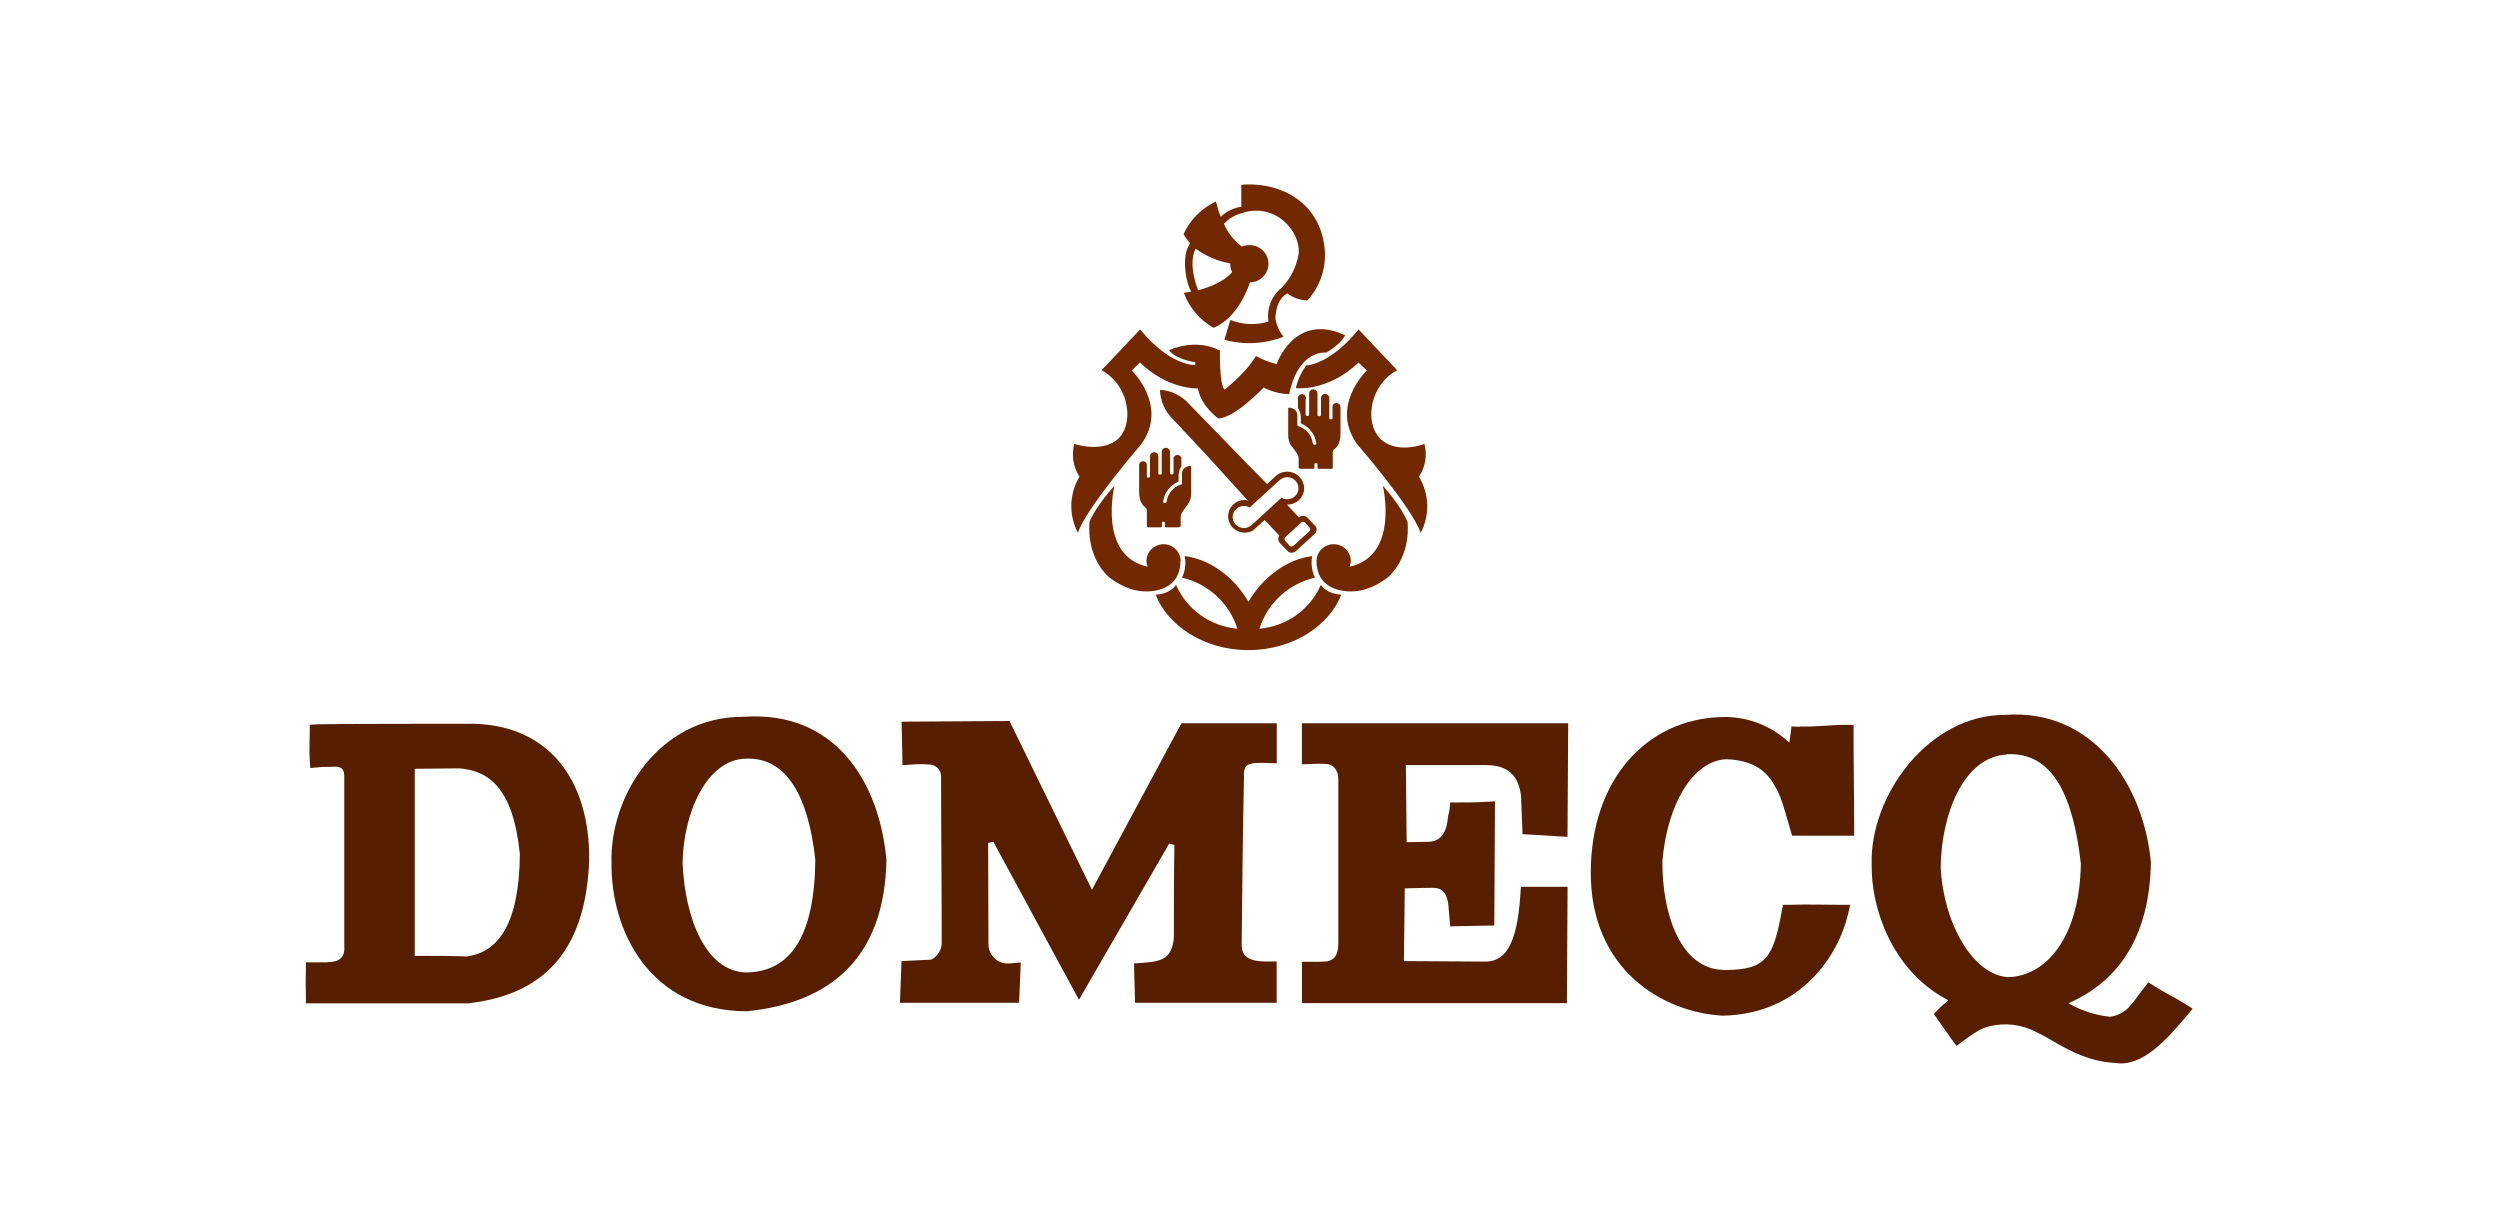 <svg width="122" height="60" viewBox="0 0 122 60" fill="none" xmlns="http://www.w3.org/2000/svg">
<path d="M58.469 14.168C58.469 14.168 57.94 12.903 58.35 12.133C58.846 12.499 59.425 12.746 60.036 12.857C60.036 13.003 60.066 13.147 60.128 13.28C59.71 13.771 58.991 14.021 58.469 14.168ZM59.575 10.585C59.476 10.341 59.398 10.088 59.337 9.834C58.635 10.164 58.076 10.728 57.757 11.425C57.845 11.589 57.954 11.739 58.086 11.876C57.638 12.419 57.852 13.774 58.133 14.231C57.913 14.274 57.77 14.288 57.77 14.288C58.032 15.008 58.547 15.612 59.219 15.996C60.48 15.499 60.996 13.78 60.996 13.78C61.508 13.771 61.912 13.354 61.901 12.853C61.891 12.349 61.467 11.952 60.959 11.962C60.836 11.962 60.714 11.986 60.602 12.033C60.219 11.742 59.917 11.362 59.727 10.925C59.951 10.675 60.246 10.495 60.575 10.411C60.691 10.364 60.809 10.331 60.928 10.314C62.546 10.044 63.556 11.565 63.356 12.486C63.241 13.077 62.956 13.624 62.529 14.057C62.041 14.454 61.803 15.075 61.901 15.692C61.291 15.879 60.633 15.849 60.039 15.615L59.751 16.579C60.704 16.843 61.715 16.793 62.634 16.433C62.437 16.183 62.302 15.889 62.241 15.579C62.241 15.579 62.203 14.658 62.817 14.318C63.102 14.528 63.441 14.648 63.797 14.665C64.354 14.061 64.662 13.274 64.659 12.456C64.625 10.271 62.987 9 60.928 9C60.809 9 60.691 9.007 60.575 9.02V10.088C60.192 10.144 59.839 10.321 59.565 10.588" fill="#722800"/>
<path d="M69.509 21.663C68.583 22 67.487 21.897 67.081 21.01C66.674 20.122 67.023 18.695 68.179 18.064L66.297 16.076C65.083 17.57 64.072 17.807 63.743 17.837C63.499 18.167 63.326 18.541 63.241 18.938C63.241 18.938 64.771 19.138 66.297 17.694L66.701 18.077C66.701 18.077 64.859 19.839 66.253 21.704C66.253 21.704 68.922 24.786 69.329 26.007C69.784 25.14 69.753 24.102 69.244 23.265C69.56 22.791 69.658 22.207 69.512 21.66L69.509 21.663Z" fill="#722800"/>
<path d="M57.604 27.378C57.604 28.989 55.878 28.859 55.878 28.859C54.922 28.859 54.087 28.139 54.087 28.139C52.951 27.058 53.172 25.457 53.172 25.457C53.504 24.659 54.386 23.702 54.386 23.702C54.386 23.702 53.555 27.118 56.004 27.655C55.97 27.568 55.949 27.475 55.946 27.381C55.946 26.928 56.319 26.561 56.78 26.558C57.242 26.558 57.615 26.924 57.618 27.378H57.604Z" fill="#722800"/>
<path d="M60.924 31.725C63.159 31.725 64.906 30.464 65.452 29.02C65.452 29.02 64.787 29.02 64.458 28.539C63.94 29.743 62.786 30.567 61.46 30.681C61.85 29.436 62.878 28.489 64.167 28.189C64.014 27.859 63.967 27.492 64.034 27.138C62.878 27.275 61.667 28.095 60.924 29.366C60.185 28.095 58.974 27.275 57.814 27.138C57.882 27.495 57.838 27.862 57.682 28.189C58.967 28.489 59.995 29.44 60.385 30.681C59.062 30.567 57.909 29.743 57.39 28.539C57.065 29.02 56.397 29.02 56.397 29.02C56.943 30.464 58.689 31.725 60.924 31.725Z" fill="#722800"/>
<path d="M64.249 27.378C64.249 28.989 65.978 28.859 65.978 28.859C66.938 28.859 67.769 28.139 67.769 28.139C68.905 27.058 68.685 25.457 68.685 25.457C68.352 24.659 67.481 23.702 67.481 23.702C67.481 23.702 68.312 27.118 65.863 27.655C65.897 27.568 65.914 27.475 65.921 27.381C65.921 26.928 65.544 26.558 65.083 26.558C64.622 26.558 64.245 26.928 64.245 27.381L64.249 27.378Z" fill="#722800"/>
<path d="M52.425 21.663C53.331 21.93 54.446 21.897 54.853 21.01C55.26 20.122 54.911 18.695 53.758 18.064L55.64 16.076C57.105 17.877 58.33 17.817 58.33 17.817V17.677C58.33 17.677 57.377 17.544 57.051 17.093C57.051 17.093 58.313 16.469 59.534 17.11C59.534 17.11 59.493 18.735 59.758 19.015C59.758 19.015 60.819 18.194 61.287 17.373C61.606 17.547 61.945 17.68 62.298 17.77C62.298 17.77 63.173 15.205 65.642 16.363C65.642 16.363 65.439 16.8 64.73 17.203C64.367 17.187 63.316 17.31 62.908 19.235C62.474 19.222 62.05 19.111 61.667 18.911C61.667 18.911 60.222 20.436 59.442 20.416C59.442 20.416 58.587 19.795 58.462 18.955C58.462 18.955 57.017 19.031 55.63 17.69L55.226 18.074C55.226 18.074 57.058 19.835 55.674 21.7C55.674 21.7 53.005 24.783 52.601 26.004C52.147 25.136 52.174 24.099 52.679 23.262C52.371 22.788 52.279 22.204 52.425 21.66V21.663Z" fill="#722800"/>
<path d="M57.269 22.341C57.303 22.237 57.418 22.181 57.523 22.214C57.584 22.234 57.632 22.281 57.652 22.341V22.751C57.577 22.871 57.53 23.008 57.516 23.148V23.452C57.516 23.482 57.499 23.512 57.469 23.522C57.086 23.698 56.821 24.052 56.76 24.462C56.76 24.462 56.746 24.552 56.835 24.552C56.882 24.556 56.926 24.523 56.933 24.476C56.98 24.085 57.255 23.762 57.635 23.645C57.635 23.645 57.682 23.645 57.682 23.558V23.081C57.682 23.081 57.682 22.791 58.059 22.738C58.059 22.738 58.127 22.718 58.127 22.798V24.035C58.14 24.239 58.083 24.442 57.967 24.616C57.774 24.869 57.618 25.053 57.618 25.223V25.663C57.618 25.663 57.618 25.733 57.513 25.733H56.906C56.906 25.733 56.848 25.733 56.848 25.687V25.51C56.848 25.51 56.848 25.457 56.773 25.457C56.699 25.457 56.702 25.51 56.702 25.51V25.687C56.702 25.687 56.702 25.733 56.648 25.733H56.034C56.034 25.733 55.966 25.733 55.966 25.687V24.903C55.966 24.853 55.943 24.806 55.905 24.776C55.821 24.699 55.59 24.559 55.59 23.999V22.694C55.59 22.591 55.675 22.508 55.78 22.508C55.885 22.508 55.966 22.591 55.966 22.691V23.241C55.966 23.241 55.966 23.305 56.01 23.305H56.072C56.072 23.305 56.119 23.305 56.119 23.241V22.267C56.119 22.157 56.211 22.067 56.322 22.067C56.434 22.067 56.526 22.157 56.526 22.267V23.108C56.526 23.108 56.526 23.165 56.607 23.165C56.689 23.165 56.692 23.108 56.692 23.108V22.054C56.692 21.944 56.784 21.854 56.896 21.854C57.008 21.854 57.099 21.944 57.099 22.054V23.085C57.099 23.085 57.099 23.155 57.184 23.155C57.269 23.155 57.269 23.085 57.269 23.085V22.327H57.265L57.269 22.341Z" fill="#722800"/>
<path d="M63.723 19.495C63.757 19.392 63.7 19.278 63.594 19.245C63.489 19.212 63.374 19.268 63.34 19.372C63.327 19.412 63.327 19.455 63.34 19.495V19.905C63.415 20.026 63.462 20.162 63.479 20.302V20.606C63.479 20.639 63.496 20.669 63.527 20.679C63.91 20.856 64.174 21.21 64.236 21.62C64.246 21.657 64.222 21.697 64.185 21.707C64.178 21.707 64.171 21.707 64.161 21.707C64.113 21.71 64.069 21.677 64.062 21.63C64.015 21.24 63.74 20.916 63.357 20.799C63.357 20.799 63.309 20.786 63.309 20.713V20.236C63.309 20.236 63.309 19.945 62.933 19.892C62.933 19.892 62.865 19.872 62.865 19.952V21.19C62.852 21.397 62.909 21.6 63.025 21.77C63.228 22.024 63.374 22.204 63.374 22.367V22.808C63.374 22.808 63.374 22.878 63.483 22.878H64.09C64.113 22.881 64.141 22.864 64.144 22.841C64.144 22.838 64.144 22.834 64.144 22.831V22.654C64.144 22.654 64.144 22.601 64.222 22.601C64.3 22.601 64.293 22.654 64.293 22.654V22.831C64.293 22.831 64.293 22.878 64.347 22.878H64.971C64.971 22.878 65.039 22.878 65.039 22.831V22.064C65.039 22.014 65.063 21.967 65.1 21.937C65.185 21.86 65.416 21.717 65.416 21.16V19.849C65.409 19.745 65.321 19.662 65.212 19.665C65.107 19.665 65.026 19.749 65.026 19.849V20.396C65.026 20.396 65.026 20.463 64.982 20.463H64.921C64.921 20.463 64.87 20.463 64.87 20.396V19.425C64.87 19.315 64.778 19.225 64.666 19.225C64.554 19.225 64.463 19.315 64.463 19.425V20.256C64.463 20.256 64.463 20.312 64.378 20.312C64.293 20.312 64.293 20.256 64.293 20.256V19.202C64.293 19.091 64.201 19.001 64.09 19.001C63.978 19.001 63.886 19.091 63.886 19.202V20.232C63.886 20.232 63.886 20.302 63.801 20.302C63.717 20.302 63.713 20.232 63.713 20.232V19.488H63.723V19.495Z" fill="#722800"/>
<path d="M64.164 25.643L63.808 25.267C63.696 25.15 63.509 25.14 63.391 25.25C63.391 25.25 63.391 25.25 63.387 25.25L62.851 24.679C62.851 24.679 62.77 24.616 62.851 24.623C63.299 24.613 63.652 24.249 63.642 23.809C63.638 23.608 63.553 23.415 63.411 23.271C63.102 22.948 62.584 22.931 62.251 23.235L61.831 23.622C61.831 23.622 58.717 20.439 58.039 19.729C57.679 19.315 57.164 19.058 56.607 19.021C56.621 19.562 56.845 20.076 57.238 20.453L59.036 22.381L60.925 24.462C60.891 24.433 60.847 24.412 60.803 24.402C60.359 24.369 59.968 24.696 59.935 25.136C59.901 25.573 60.233 25.957 60.681 25.99C60.85 26.004 61.017 25.964 61.162 25.877L61.712 25.377C61.712 25.377 62.431 26.127 62.431 26.134C62.353 26.247 62.363 26.397 62.458 26.497L62.814 26.874C62.923 26.994 63.109 27.008 63.231 26.901C63.231 26.901 63.238 26.898 63.238 26.895L64.157 26.054C64.276 25.944 64.283 25.757 64.171 25.64C64.171 25.64 64.171 25.64 64.167 25.637L64.164 25.643ZM61.078 25.62C60.857 25.827 60.511 25.817 60.304 25.6C60.097 25.383 60.104 25.043 60.325 24.84C60.504 24.673 60.772 24.643 60.983 24.766L62.448 23.428C62.672 23.228 63.018 23.241 63.221 23.462C63.425 23.682 63.411 24.022 63.187 24.222C63.007 24.382 62.743 24.409 62.536 24.289L61.081 25.623L61.078 25.62ZM63.889 25.934L63.126 26.631C63.072 26.684 62.987 26.684 62.933 26.631L62.729 26.407C62.675 26.357 62.668 26.271 62.722 26.217L62.729 26.211L63.489 25.507C63.54 25.453 63.625 25.447 63.679 25.497C63.682 25.5 63.686 25.503 63.689 25.507L63.893 25.73C63.95 25.784 63.95 25.87 63.899 25.924C63.896 25.927 63.893 25.93 63.889 25.934Z" fill="#722800"/>
<path d="M87.837 35.452C88.571 35.481 89.281 35.374 90.019 35.374H90.453V35.776C90.453 37.357 90.483 38.831 90.483 40.382V40.784H87.457L87.369 40.493C87.24 40.066 87.127 39.631 86.99 39.212C86.869 38.831 86.698 38.465 86.476 38.129C86.08 37.538 85.454 37.102 84.256 37.049C82.604 37.119 81.36 39.257 81.126 42.012C81.101 44.511 81.969 47.336 84.177 47.336C86.188 47.336 86.535 46.724 86.948 44.479L87.01 44.154H87.361C88.166 44.126 88.972 44.154 89.752 44.154H90.291L90.178 44.639C89.74 46.502 87.975 49.474 84.089 49.565C81.168 49.417 77.6 47.34 77.629 42.525C77.658 38.067 80.308 35.107 83.993 34.992C85.153 34.947 86.288 35.346 87.161 36.101L87.323 36.236L87.378 35.822L87.424 35.452L87.828 35.465" fill="#571F00"/>
<path fill-rule="evenodd" clip-rule="evenodd" d="M25.369 41.671C25.035 38.375 23.795 37.611 22.422 37.496L20.24 37.517V46.646H20.352C21.166 46.646 21.988 46.646 22.79 46.675C24.313 46.457 25.339 45.107 25.369 41.675M22.931 48.961H14.927V48.534C14.906 47.84 14.927 47.529 14.927 47.364V46.962H15.908C16.067 46.958 16.225 46.937 16.38 46.905C16.68 46.81 16.839 46.576 16.801 46.178V37.919C16.801 37.574 16.709 37.439 16.405 37.414C16.125 37.431 15.858 37.414 15.591 37.439L15.14 37.48L15.115 37.061C15.082 36.61 15.115 36.125 15.115 35.748V35.37L15.524 35.345C16.012 35.321 22.664 35.321 22.694 35.321C26.833 35.214 28.782 38.145 28.753 41.942C28.607 46.014 26.892 48.473 22.931 48.953V48.961Z" fill="#571F00"/>
<path fill-rule="evenodd" clip-rule="evenodd" d="M39.787 41.962C39.458 38.917 38.41 36.926 36.382 37.024C34.512 37.065 33.348 39.623 33.31 42.118C33.431 44.873 34.462 47.385 36.382 47.455C38.598 47.455 39.754 45.64 39.787 41.962ZM36.474 49.351C31.687 49.351 29.817 45.41 29.842 42.143C29.734 38.867 32.146 34.968 36.265 34.98C40.797 34.656 42.921 38.206 43.259 41.971C43.167 46.74 40.534 48.928 36.474 49.347V49.351Z" fill="#571F00"/>
<path d="M57.656 35.296H62.305V37.25L61.854 37.234C61.671 37.221 61.483 37.221 61.299 37.234C61.17 37.238 61.045 37.267 60.928 37.312C60.861 37.336 60.803 37.386 60.769 37.451C60.711 37.587 60.69 37.734 60.707 37.882C60.648 40.538 60.623 43.424 60.594 46.067C60.594 46.457 60.665 46.941 61.859 46.921H62.301V48.937H55.39L55.34 47.015L55.749 46.987C56.746 46.917 57.176 46.761 57.285 45.767C57.285 44.278 57.285 42.746 57.31 41.232L57.055 41.17L52.653 48.789L48.475 41.08L48.221 41.133L48.237 46.08C48.237 46.478 48.488 46.835 48.872 46.97C48.943 46.991 49.014 47.003 49.089 47.015C49.16 47.024 49.23 47.024 49.301 47.015L49.815 46.966L49.731 48.937H43.918L43.993 46.901L45.441 46.831C45.783 46.658 45.988 46.297 45.955 45.915C45.955 43.26 45.925 40.571 45.925 37.944C45.955 37.62 45.708 37.332 45.379 37.307C45.362 37.307 45.345 37.307 45.328 37.307C45.057 37.287 44.782 37.287 44.511 37.307L44.043 37.344L43.997 35.218L49.264 35.185L53.287 43.42L57.656 35.292" fill="#571F00"/>
<path d="M74.299 40.694L74.228 38.847C74.103 37.825 73.577 37.349 72.542 37.336H68.607V37.443C68.624 38.629 68.632 39.824 68.644 40.994V41.1L69.7 41.08C70.063 41.08 70.556 40.903 70.648 39.972C70.656 39.865 70.677 39.758 70.71 39.656L70.735 39.52L70.769 39.159H71.169C71.612 39.159 72.054 39.159 72.492 39.13L72.955 39.105L72.922 45.164L70.769 45.205L70.681 44.167C70.606 43.51 70.326 43.301 69.842 43.325C69.475 43.325 69.099 43.342 68.661 43.35H68.553L68.511 46.901L72.421 46.925C73.364 46.954 74.024 46.285 74.195 43.65L74.22 43.276H76.498L76.465 48.953H63.536V46.937H63.97C64.25 46.937 64.509 46.937 64.763 46.913C65.081 46.843 65.31 46.662 65.31 46.018V38.01C65.31 37.562 65.035 37.295 64.747 37.283C64.492 37.267 64.233 37.267 63.979 37.283L63.532 37.299V35.296H76.528L76.494 40.838L74.291 40.706" fill="#571F00"/>
<path d="M97.936 36.819C95.812 36.93 94.74 39.742 94.706 42.303C94.831 45.074 96.3 47.594 97.999 47.684C99.764 47.643 101.483 45.883 101.546 42.143C101.179 38.941 100.227 36.688 97.936 36.807M104.964 42.073C104.906 45.566 103.507 47.754 101.125 48.875L100.941 48.961L101.12 49.056C101.696 49.363 102.331 49.556 102.982 49.618C103.307 49.569 103.608 49.421 103.846 49.199C103.967 49.076 104.079 48.945 104.179 48.805C104.309 48.637 104.434 48.448 104.613 48.226L104.839 47.935L105.152 48.136C105.627 48.436 106.191 48.707 106.658 49.006L107 49.224L106.746 49.528C105.761 50.71 104.542 52.089 103.228 51.871C101.976 51.81 101.033 51.293 100.236 50.837C99.868 50.615 99.484 50.41 99.092 50.234C98.358 49.93 97.536 49.909 96.789 50.172C96.618 50.25 96.459 50.34 96.305 50.443C96.138 50.554 95.975 50.673 95.812 50.792L95.478 51.042L95.24 50.714C95.007 50.385 94.765 50.053 94.527 49.708L94.376 49.482L94.56 49.285C94.685 49.15 94.823 49.027 94.969 48.912L95.082 48.817L94.948 48.743C92.319 47.311 91.309 44.306 91.338 42.217C91.222 38.839 94.114 34.865 97.861 34.886C102.068 34.578 104.601 38.194 104.964 42.086V42.073Z" fill="#571F00"/>
</svg>
